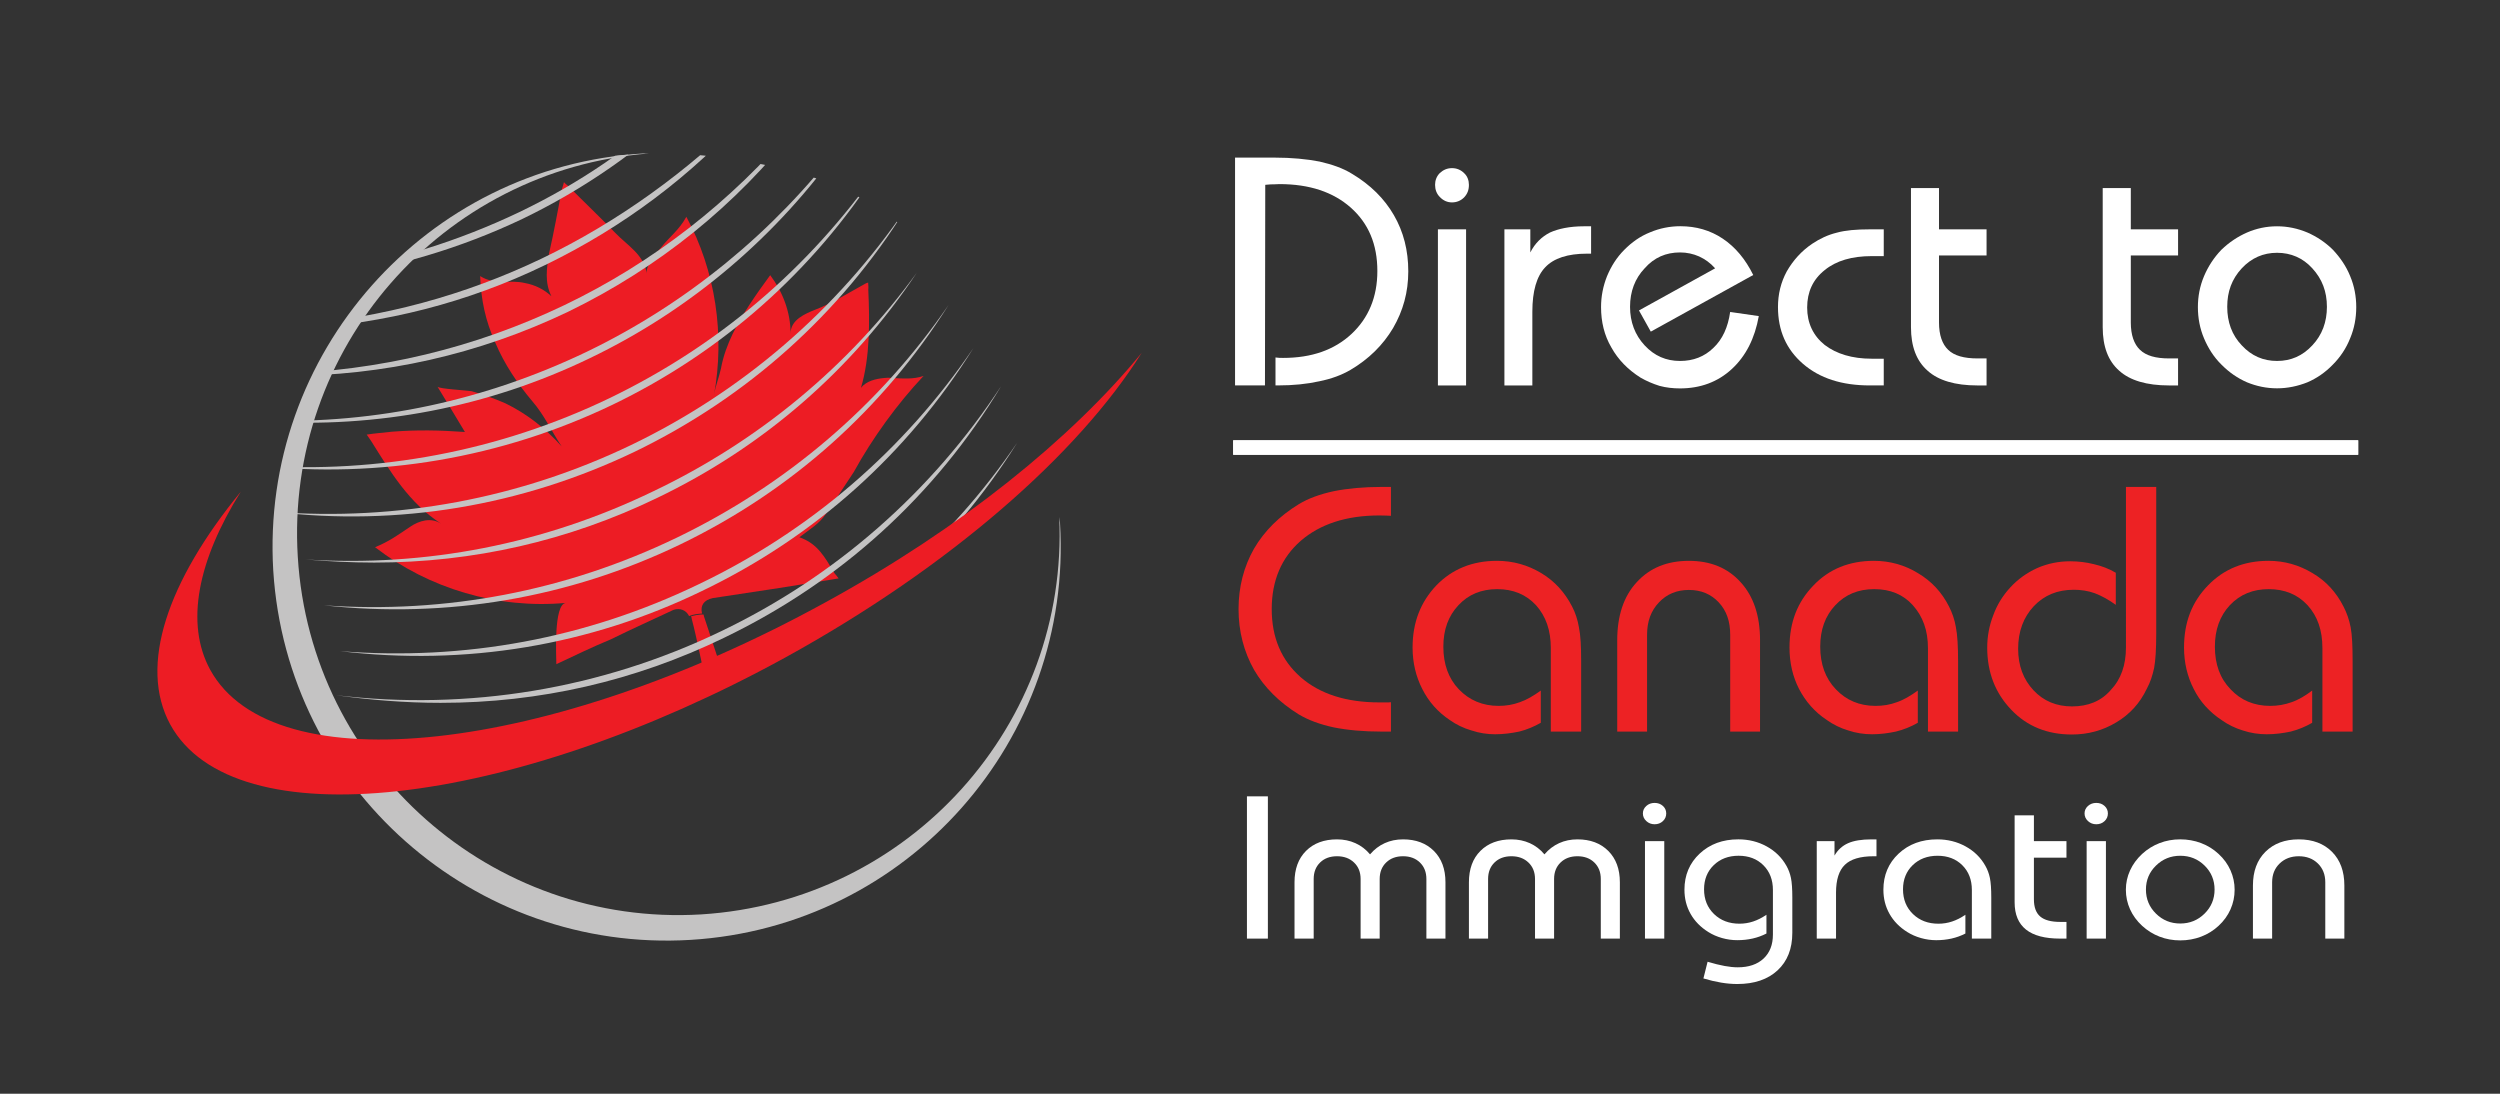 <?xml version="1.0" encoding="utf-8"?>
<!-- Generator: Adobe Illustrator 14.0.0, SVG Export Plug-In . SVG Version: 6.00 Build 43363)  -->
<!DOCTYPE svg PUBLIC "-//W3C//DTD SVG 1.1//EN" "http://www.w3.org/Graphics/SVG/1.1/DTD/svg11.dtd">
<svg version="1.1" id="Layer_1" xmlns="http://www.w3.org/2000/svg" xmlns:xlink="http://www.w3.org/1999/xlink" x="0px" y="0px"
	 width="261.127px" height="114.244px" viewBox="0 0 261.127 114.244" enable-background="new 0 0 261.127 114.244"
	 xml:space="preserve">
<rect x="0" y="0" width="261.127" height="114.244" fill="#333333" stroke="none"/>
<g>
	<g>
		<g>
			<g>
				<g>
					<rect x="128.806" y="45.991" fill="#FFFFFF" width="117.51" height="1.509"/>
					<rect x="128.806" y="45.991" fill="#FFFFFF" width="117.51" height="1.509"/>
					<g>
						<path fill="#FFFFFF" d="M133.227,37.339c0.091,0,0.228,0.023,0.401,0.038c0.205,0,0.304,0.007,0.388,0.007
							c2.995,0,5.354-0.834,7.15-2.502c1.774-1.661,2.7-3.852,2.7-6.567c0-2.806-0.926-4.982-2.775-6.628
							c-1.843-1.63-4.308-2.457-7.455-2.457c-0.144,0-0.349,0.023-0.546,0.023c-0.212,0-0.516,0-0.933,0.053l-0.03,20.952h-3.125
							V16.462h4.11c1.812,0,3.39,0.155,4.716,0.413c1.305,0.299,2.45,0.694,3.375,1.27c1.949,1.161,3.397,2.609,4.391,4.33
							c1.009,1.744,1.502,3.686,1.502,5.87c0,2.176-0.539,4.118-1.593,5.93c-1.039,1.751-2.525,3.23-4.444,4.36
							c-0.909,0.531-1.979,0.933-3.253,1.19c-1.297,0.288-2.723,0.432-4.3,0.432h-0.28V37.339z"/>
						<path fill="#FFFFFF" d="M149.895,19.306c0-0.463,0.159-0.891,0.485-1.221c0.364-0.341,0.781-0.523,1.281-0.523
							c0.493,0,0.926,0.182,1.267,0.523c0.341,0.311,0.501,0.758,0.501,1.221c0,0.546-0.16,0.948-0.501,1.312
							c-0.341,0.341-0.773,0.523-1.267,0.523c-0.478,0-0.902-0.182-1.259-0.554C150.054,20.246,149.895,19.799,149.895,19.306z
							 M150.191,40.258V23.955h2.942v16.304H150.191z"/>
						<path fill="#FFFFFF" d="M157.137,40.258V23.955h2.707v2.411c0.485-0.955,1.176-1.63,2.048-2.078
							c0.872-0.395,2.063-0.652,3.556-0.652h0.743v2.859h-0.432c-2.01,0-3.474,0.478-4.36,1.426
							c-0.895,0.933-1.343,2.487-1.343,4.641v7.697H157.137z"/>
						<path fill="#FFFFFF" d="M183.708,33.017c-0.417,2.32-1.342,4.17-2.828,5.536c-1.464,1.35-3.284,2.017-5.399,2.017
							c-0.721,0-1.441-0.076-2.146-0.266c-0.697-0.22-1.357-0.5-1.986-0.864c-1.313-0.834-2.328-1.866-3.041-3.147
							c-0.743-1.267-1.077-2.685-1.077-4.216c0-1.123,0.213-2.191,0.622-3.223c0.425-1.023,1.001-1.956,1.813-2.768
							c0.773-0.781,1.653-1.411,2.685-1.82c0.985-0.417,2.063-0.637,3.154-0.637c1.661,0,3.132,0.425,4.437,1.297
							c1.319,0.887,2.366,2.138,3.185,3.799l-10.7,5.915l-1.235-2.214l7.954-4.398c-0.508-0.577-1.068-0.963-1.676-1.244
							c-0.606-0.266-1.273-0.417-1.986-0.417c-1.472,0-2.707,0.531-3.701,1.661c-1.008,1.062-1.523,2.419-1.523,4.019
							c0,1.585,0.516,2.942,1.523,4.026c1.017,1.1,2.245,1.63,3.701,1.63c1.38,0,2.548-0.455,3.473-1.357
							c0.964-0.902,1.532-2.168,1.76-3.761L183.708,33.017z"/>
						<path fill="#FFFFFF" d="M196.759,26.752h-1.267c-2.04,0-3.692,0.47-4.906,1.464c-1.221,0.971-1.827,2.275-1.827,3.905
							c0,1.615,0.622,2.935,1.827,3.905c1.229,0.94,2.882,1.441,4.906,1.441h1.267v2.791h-1.456c-2.927,0-5.24-0.75-6.984-2.26
							c-1.744-1.517-2.608-3.465-2.608-5.922c0-1.35,0.296-2.571,0.918-3.731c0.652-1.13,1.517-2.116,2.654-2.882
							c0.804-0.538,1.638-0.933,2.57-1.16c0.895-0.25,2.04-0.349,3.45-0.349h1.456V26.752z"/>
						<path fill="#FFFFFF" d="M199.603,19.647h2.927v4.308h4.968v2.73h-4.968v6.999c0,1.312,0.342,2.268,0.956,2.852
							c0.637,0.622,1.66,0.902,3.079,0.902h0.933v2.821h-0.971c-2.306,0-4.058-0.516-5.188-1.539
							c-1.152-1.009-1.736-2.51-1.736-4.542V19.647z"/>
						<path fill="#FFFFFF" d="M219.63,19.647h2.935v4.308h4.937v2.73h-4.937v6.999c0,1.312,0.342,2.268,0.956,2.852
							c0.645,0.622,1.646,0.902,3.063,0.902h0.917v2.821h-0.955c-2.313,0-4.064-0.516-5.194-1.539
							c-1.146-1.009-1.722-2.51-1.722-4.542V19.647z"/>
						<path fill="#FFFFFF" d="M229.572,32.076c0-1.123,0.205-2.191,0.638-3.223c0.432-1.023,1.038-1.956,1.819-2.768
							c0.812-0.781,1.691-1.365,2.67-1.797c0.978-0.425,2.024-0.652,3.139-0.652c1.107,0,2.169,0.228,3.178,0.652
							c0.979,0.432,1.865,1.016,2.654,1.797c0.766,0.812,1.388,1.721,1.805,2.752c0.433,1.031,0.637,2.116,0.637,3.238
							c0,1.145-0.204,2.229-0.637,3.261c-0.417,1.054-1.039,1.979-1.805,2.745c-0.789,0.819-1.676,1.426-2.654,1.85
							c-1.009,0.402-2.07,0.629-3.178,0.629c-1.114,0-2.161-0.227-3.139-0.629c-0.979-0.424-1.858-1.031-2.67-1.85
							c-0.781-0.766-1.388-1.714-1.819-2.745C229.777,34.306,229.572,33.221,229.572,32.076z M232.636,32.046
							c0,1.585,0.484,2.942,1.517,4.026c1.016,1.1,2.244,1.63,3.685,1.63c1.449,0,2.67-0.531,3.686-1.63
							c1.024-1.084,1.524-2.441,1.524-4.026c0-1.593-0.5-2.904-1.524-4.019c-0.985-1.084-2.236-1.623-3.686-1.623
							c-1.44,0-2.669,0.539-3.685,1.623C233.121,29.142,232.636,30.453,232.636,32.046z"/>
					</g>
				</g>
				<g>
					<path fill="#ED2224" d="M145.285,53.878c-0.122,0-0.318-0.008-0.463-0.023c-0.159,0-0.409-0.015-0.751-0.015
						c-3.458,0-6.203,0.91-8.213,2.655c-1.994,1.744-3.025,4.125-3.025,7.128s1.031,5.361,3.025,7.113
						c2.01,1.751,4.755,2.631,8.213,2.631c0.342,0,0.592,0,0.767,0c0.166,0,0.333,0,0.447-0.022v3.071h-0.964
						c-1.903,0-3.579-0.152-5.012-0.44c-1.441-0.311-2.646-0.758-3.641-1.35c-2.04-1.259-3.602-2.813-4.686-4.671
						c-1.054-1.881-1.615-3.996-1.615-6.332s0.561-4.452,1.615-6.31c1.084-1.858,2.646-3.405,4.686-4.656
						c0.994-0.599,2.199-1.039,3.641-1.35c1.433-0.288,3.108-0.447,5.012-0.447h0.964V53.878z"/>
					<path fill="#ED2224" d="M161.983,76.416v-8.721c0-1.858-0.509-3.314-1.54-4.475c-1.046-1.13-2.396-1.684-4.057-1.684
						c-1.646,0-2.995,0.546-4.042,1.669c-1.069,1.13-1.585,2.578-1.585,4.337c0,1.82,0.531,3.314,1.607,4.444
						c1.093,1.152,2.495,1.744,4.164,1.744c0.766,0,1.517-0.121,2.222-0.387c0.713-0.243,1.44-0.675,2.184-1.214v3.367
						c-0.721,0.41-1.471,0.721-2.252,0.918c-0.804,0.167-1.646,0.28-2.525,0.28c-0.812,0-1.63-0.121-2.472-0.401
						c-0.819-0.235-1.578-0.607-2.245-1.077c-1.267-0.842-2.229-1.941-2.89-3.261c-0.651-1.274-1.008-2.723-1.008-4.315
						c0-2.639,0.842-4.762,2.479-6.491c1.661-1.714,3.776-2.57,6.332-2.57c1.691,0,3.223,0.44,4.641,1.289
						c1.373,0.826,2.442,1.987,3.208,3.48c0.341,0.652,0.584,1.388,0.713,2.169c0.174,0.804,0.235,1.994,0.235,3.541v7.356H161.983z
						"/>
					<path fill="#ED2224" d="M168.921,76.416v-9.548c0-2.548,0.675-4.58,2.024-6.044c1.381-1.517,3.2-2.244,5.46-2.244
						c2.245,0,4.058,0.728,5.415,2.244c1.342,1.464,2.017,3.496,2.017,6.044v9.548h-3.116V66.307c0-1.411-0.38-2.511-1.198-3.39
						c-0.804-0.857-1.835-1.297-3.117-1.297c-1.273,0-2.313,0.439-3.124,1.297c-0.834,0.879-1.244,1.979-1.244,3.39v10.108H168.921z
						"/>
					<path fill="#ED2224" d="M201.377,76.416v-8.721c0-1.858-0.538-3.314-1.577-4.475c-1.009-1.13-2.358-1.684-4.034-1.684
						c-1.661,0-2.995,0.546-4.058,1.669c-1.068,1.13-1.584,2.578-1.584,4.337c0,1.82,0.538,3.314,1.622,4.444
						c1.085,1.152,2.473,1.744,4.156,1.744c0.773,0,1.539-0.121,2.229-0.387c0.72-0.243,1.44-0.675,2.184-1.214v3.367
						c-0.713,0.41-1.486,0.721-2.29,0.918c-0.789,0.167-1.623,0.28-2.465,0.28c-0.856,0-1.69-0.121-2.518-0.401
						c-0.796-0.235-1.547-0.607-2.214-1.077c-1.282-0.842-2.229-1.941-2.92-3.261c-0.652-1.274-0.993-2.723-0.993-4.315
						c0-2.639,0.826-4.762,2.502-6.491c1.631-1.714,3.754-2.57,6.31-2.57c1.676,0,3.23,0.44,4.61,1.289
						c1.396,0.826,2.487,1.987,3.238,3.48c0.334,0.652,0.592,1.388,0.721,2.169c0.159,0.804,0.228,1.994,0.228,3.541v7.356H201.377z
						"/>
					<path fill="#ED2224" d="M225.219,50.86v15.401c0,1.539-0.076,2.753-0.22,3.511c-0.167,0.781-0.409,1.524-0.766,2.169
						c-0.713,1.51-1.79,2.685-3.2,3.519c-1.396,0.835-2.92,1.259-4.626,1.259c-2.556,0-4.672-0.849-6.317-2.57
						c-1.668-1.736-2.524-3.891-2.524-6.507c0-1.19,0.22-2.32,0.629-3.374c0.395-1.092,0.986-2.04,1.76-2.89
						c0.812-0.887,1.744-1.547,2.836-2.047c1.107-0.479,2.244-0.705,3.442-0.705c0.872,0,1.691,0.105,2.48,0.303
						c0.811,0.189,1.569,0.471,2.282,0.895v3.353c-0.743-0.539-1.464-0.933-2.191-1.214c-0.705-0.258-1.464-0.363-2.199-0.363
						c-1.722,0-3.087,0.576-4.171,1.713c-1.077,1.153-1.638,2.632-1.638,4.452c0,1.767,0.553,3.215,1.6,4.33
						c1.054,1.137,2.411,1.69,4.034,1.69c1.684,0,3.049-0.561,4.042-1.714c1.069-1.122,1.585-2.616,1.585-4.429V50.86H225.219z"/>
					<path fill="#ED2224" d="M242.578,76.416v-8.721c0-1.858-0.501-3.314-1.547-4.475c-1.039-1.13-2.404-1.684-4.065-1.684
						c-1.63,0-2.987,0.546-4.049,1.669c-1.055,1.13-1.57,2.578-1.57,4.337c0,1.82,0.531,3.314,1.631,4.444
						c1.062,1.152,2.472,1.744,4.141,1.744c0.773,0,1.509-0.121,2.244-0.387c0.713-0.243,1.434-0.675,2.146-1.214v3.367
						c-0.713,0.41-1.464,0.721-2.245,0.918c-0.788,0.167-1.622,0.28-2.494,0.28c-0.842,0-1.684-0.121-2.519-0.401
						c-0.78-0.235-1.539-0.607-2.198-1.077c-1.274-0.842-2.268-1.941-2.92-3.261c-0.652-1.274-1.009-2.723-1.009-4.315
						c0-2.639,0.819-4.762,2.503-6.491c1.653-1.714,3.769-2.57,6.309-2.57c1.691,0,3.208,0.44,4.618,1.289
						c1.403,0.826,2.465,1.987,3.224,3.48c0.341,0.652,0.599,1.388,0.75,2.169c0.152,0.804,0.205,1.994,0.205,3.541v7.356H242.578z"
						/>
				</g>
			</g>
		</g>
	</g>
	<g>
		<path fill="#FFFFFF" d="M130.244,98.039V83.179h2.187v14.859H130.244z"/>
		<path fill="#FFFFFF" d="M135.213,98.039v-5.884c0-1.384,0.4-2.477,1.202-3.279c0.802-0.802,1.882-1.203,3.24-1.203
			c0.694,0,1.336,0.133,1.924,0.399s1.095,0.655,1.522,1.167c0.442-0.519,0.954-0.909,1.534-1.172
			c0.58-0.264,1.218-0.395,1.912-0.395c1.344,0,2.418,0.403,3.224,1.209c0.805,0.806,1.208,1.897,1.208,3.273v5.884h-1.992v-6.227
			c0-0.712-0.226-1.286-0.676-1.722c-0.45-0.437-1.038-0.654-1.764-0.654c-0.725,0-1.313,0.218-1.763,0.654
			c-0.451,0.436-0.676,1.01-0.676,1.722v6.227h-1.992v-6.227c0-0.712-0.229-1.286-0.688-1.722c-0.458-0.437-1.049-0.654-1.774-0.654
			c-0.732,0-1.322,0.218-1.769,0.654c-0.447,0.436-0.67,1.01-0.67,1.722v6.227H135.213z"/>
		<path fill="#FFFFFF" d="M153.43,98.039v-5.884c0-1.384,0.4-2.477,1.202-3.279c0.802-0.802,1.882-1.203,3.24-1.203
			c0.694,0,1.336,0.133,1.924,0.399s1.095,0.655,1.522,1.167c0.442-0.519,0.954-0.909,1.534-1.172
			c0.58-0.264,1.218-0.395,1.912-0.395c1.344,0,2.418,0.403,3.224,1.209c0.805,0.806,1.208,1.897,1.208,3.273v5.884h-1.992v-6.227
			c0-0.712-0.226-1.286-0.676-1.722c-0.45-0.437-1.038-0.654-1.764-0.654c-0.725,0-1.313,0.218-1.763,0.654
			c-0.451,0.436-0.676,1.01-0.676,1.722v6.227h-1.992v-6.227c0-0.712-0.229-1.286-0.688-1.722c-0.458-0.437-1.049-0.654-1.774-0.654
			c-0.732,0-1.322,0.218-1.769,0.654c-0.447,0.436-0.67,1.01-0.67,1.722v6.227H153.43z"/>
		<path fill="#FFFFFF" d="M171.601,84.963c0-0.304,0.118-0.563,0.354-0.777c0.237-0.215,0.527-0.322,0.87-0.322
			c0.344,0,0.632,0.105,0.865,0.316c0.232,0.211,0.349,0.473,0.349,0.783c0,0.318-0.116,0.587-0.349,0.805
			c-0.233,0.218-0.521,0.327-0.865,0.327c-0.336,0-0.624-0.111-0.864-0.332C171.721,85.542,171.601,85.275,171.601,84.963z
			 M171.819,98.039v-10.18h2.015v10.18H171.819z"/>
		<path fill="#FFFFFF" d="M187.208,97.447c0,1.653-0.514,2.956-1.54,3.907c-1.027,0.951-2.43,1.427-4.208,1.427
			c-0.542,0-1.104-0.049-1.688-0.146s-1.201-0.242-1.85-0.436l0.436-1.743c0.671,0.2,1.261,0.348,1.769,0.44
			c0.508,0.094,0.968,0.141,1.38,0.141c1.145,0,2.044-0.305,2.696-0.913c0.652-0.609,0.979-1.446,0.979-2.512v-4.648
			c0-1.065-0.332-1.929-0.997-2.589c-0.664-0.661-1.526-0.991-2.587-0.991c-1.054,0-1.918,0.327-2.594,0.98
			c-0.676,0.654-1.014,1.496-1.014,2.527c0,1.051,0.348,1.912,1.042,2.583c0.695,0.672,1.58,1.007,2.656,1.007
			c0.489,0,0.964-0.076,1.426-0.229c0.462-0.151,0.926-0.387,1.392-0.705v1.961c-0.458,0.235-0.941,0.41-1.448,0.524
			c-0.508,0.114-1.041,0.171-1.598,0.171c-0.534,0-1.064-0.074-1.592-0.223c-0.526-0.149-1.004-0.358-1.431-0.628
			c-0.81-0.505-1.428-1.137-1.855-1.895c-0.428-0.757-0.641-1.6-0.641-2.526c0-1.521,0.53-2.779,1.591-3.771
			c1.062-0.993,2.408-1.489,4.042-1.489c1.076,0,2.062,0.245,2.954,0.736c0.894,0.491,1.58,1.166,2.062,2.023
			c0.221,0.388,0.379,0.812,0.475,1.271s0.144,1.146,0.144,2.06V97.447z"/>
		<path fill="#FFFFFF" d="M189.761,98.039v-10.18h1.855v1.505c0.343-0.595,0.816-1.025,1.42-1.292
			c0.603-0.267,1.415-0.399,2.438-0.399h0.526v1.764h-0.309c-1.382,0-2.38,0.298-2.994,0.893c-0.615,0.595-0.922,1.563-0.922,2.905
			v4.805H189.761z"/>
		<path fill="#FFFFFF" d="M205.963,98.039v-5.074c0-1.065-0.332-1.929-0.997-2.589c-0.664-0.661-1.526-0.991-2.587-0.991
			c-1.054,0-1.918,0.327-2.594,0.98c-0.676,0.654-1.014,1.496-1.014,2.527c0,1.051,0.348,1.912,1.042,2.583
			c0.695,0.672,1.58,1.007,2.656,1.007c0.489,0,0.964-0.076,1.426-0.229c0.462-0.151,0.926-0.387,1.392-0.705v1.961
			c-0.458,0.235-0.941,0.41-1.448,0.524c-0.508,0.114-1.041,0.171-1.598,0.171c-0.534,0-1.064-0.074-1.592-0.223
			c-0.526-0.149-1.004-0.358-1.431-0.628c-0.81-0.505-1.428-1.137-1.855-1.895c-0.428-0.757-0.641-1.6-0.641-2.526
			c0-1.521,0.53-2.779,1.591-3.771c1.062-0.993,2.408-1.489,4.042-1.489c1.076,0,2.062,0.245,2.954,0.736
			c0.894,0.491,1.58,1.166,2.062,2.023c0.221,0.388,0.379,0.812,0.475,1.271s0.144,1.146,0.144,2.06v4.275H205.963z"/>
		<path fill="#FFFFFF" d="M210.428,85.161h2.016v2.698h3.4v1.723h-3.4v4.358c0,0.816,0.219,1.413,0.658,1.79
			c0.438,0.377,1.139,0.565,2.101,0.565h0.642v1.743h-0.664c-1.588,0-2.776-0.314-3.566-0.944c-0.79-0.629-1.186-1.577-1.186-2.843
			V85.161z"/>
		<path fill="#FFFFFF" d="M217.733,84.963c0-0.304,0.118-0.563,0.354-0.777c0.237-0.215,0.527-0.322,0.87-0.322
			c0.344,0,0.632,0.105,0.865,0.316c0.232,0.211,0.349,0.473,0.349,0.783c0,0.318-0.116,0.587-0.349,0.805
			c-0.233,0.218-0.521,0.327-0.865,0.327c-0.336,0-0.624-0.111-0.864-0.332C217.853,85.542,217.733,85.275,217.733,84.963z
			 M217.951,98.039v-10.18h2.015v10.18H217.951z"/>
		<path fill="#FFFFFF" d="M222.049,92.933c0-0.705,0.146-1.376,0.436-2.013s0.71-1.211,1.259-1.723
			c0.542-0.498,1.151-0.877,1.827-1.137c0.675-0.259,1.395-0.389,2.158-0.389c0.763,0,1.488,0.13,2.175,0.389
			c0.688,0.26,1.298,0.639,1.832,1.137c0.542,0.498,0.956,1.068,1.242,1.712c0.287,0.644,0.43,1.318,0.43,2.023
			c0,0.72-0.143,1.402-0.43,2.05c-0.286,0.646-0.7,1.219-1.242,1.717c-0.534,0.498-1.145,0.877-1.832,1.137
			c-0.687,0.259-1.412,0.389-2.175,0.389c-0.764,0-1.483-0.13-2.158-0.389c-0.676-0.26-1.285-0.639-1.827-1.137
			c-0.549-0.505-0.969-1.079-1.259-1.723C222.195,94.334,222.049,93.653,222.049,92.933z M224.145,92.913
			c0,0.989,0.349,1.828,1.048,2.517c0.698,0.688,1.543,1.032,2.536,1.032c0.992,0,1.838-0.344,2.536-1.032s1.048-1.527,1.048-2.517
			c0-0.982-0.348-1.816-1.042-2.501c-0.695-0.685-1.542-1.027-2.542-1.027c-0.993,0-1.838,0.343-2.536,1.027
			C224.494,91.096,224.145,91.93,224.145,92.913z"/>
		<path fill="#FFFFFF" d="M235.321,98.039v-5.552c0-1.48,0.435-2.652,1.305-3.518c0.871-0.864,2.031-1.297,3.481-1.297
			s2.606,0.433,3.469,1.297c0.863,0.865,1.294,2.037,1.294,3.518v5.552h-1.992v-5.884c0-0.803-0.258-1.456-0.772-1.961
			c-0.516-0.505-1.182-0.758-1.998-0.758c-0.81,0-1.476,0.253-1.998,0.758c-0.523,0.505-0.784,1.158-0.784,1.961v5.884H235.321z"/>
	</g>
	<g>
		<g>
			<defs>
				<path id="SVGID_1_" d="M36.708,76.347c0,0-0.713,10.101,51.331-12.725c0,0,18.799-12.694,20.831-16.319
					c0,0-0.523-16.805-20.968-27.732c0,0-38.348-16.148-54.425,20.505C33.477,40.077,24.726,53.627,36.708,76.347z"/>
			</defs>
			<clipPath id="SVGID_2_">
				<use xlink:href="#SVGID_1_"  overflow="visible"/>
			</clipPath>
			<g clip-path="url(#SVGID_2_)">
				<g>
					<path fill="#ED1C24" d="M93.082,39.478c-0.205-0.038-0.501-0.023-0.751,0.007c-0.872,0.083-1.835,0.311-2.404,1.024
						c0.956-3.17,0.917-6.954,0.766-10.26c0.031-0.25,0-0.478-0.015-0.735c-0.167,0.061-0.28,0.091-0.265,0.098
						c-1.729,0.94-3.436,2.04-5.232,2.723c-1.031,0.417-2.639,1.054-2.601,2.533c0-2.237-0.804-4.36-2.131-6.127
						c-1.456,1.987-2.859,3.981-3.921,6.127c-0.553,1.175-0.985,2.32-1.221,3.617c-0.197,0.917-0.569,1.805-0.735,2.791
						c1.16-6.264,0.182-12.959-2.882-18.632c-0.766,1.396-1.699,2.025-2.669,3.238c-0.455,0.584-1.6,1.858-1.471,2.669
						c-0.288-1.949-2.002-2.896-3.276-4.216c-1.547-1.6-3.291-3.261-4.876-4.861c-0.182-0.182-0.326-0.243-0.493-0.447
						c-0.068,0.303-0.129,0.455-0.205,0.698c-0.439,2.237-0.834,4.527-1.35,6.741c-0.25,1.547-0.478,3.026,0.243,4.474
						c-0.743-0.698-1.707-1.183-2.745-1.373c-1.638-0.387-3.155,0.243-4.694-0.728c0.091,2.465,0.539,4.649,1.585,6.961
						c0.933,2.214,2.306,4.27,3.89,6.143c1.229,1.426,1.964,3.086,3.034,4.679c-1.661-1.85-3.61-3.397-5.893-4.504
						c-1.137-0.493-2.328-0.917-3.488-1.251c-0.493-0.099-3.427-0.243-3.586-0.478c0.993,1.608,1.911,3.162,2.866,4.732
						c-2.624-0.189-5.005-0.235-7.614-0.03c-0.879,0.106-1.744,0.159-2.646,0.303c0.205,0.281,0.296,0.425,0.448,0.645
						c2.047,3.269,3.974,6.499,7.325,8.66c-1.062-0.69-2.298-0.318-3.253,0.334c-1.244,0.842-2.207,1.539-3.647,2.123
						c5.634,4.338,12.823,6.469,19.929,5.816c-1.304,0.129-0.993,5.68-0.993,6.4c1.941-0.91,3.784-1.805,5.71-2.602
						c2.184-1.084,4.338-2.032,6.529-3.071c0.713-0.234,1.342,0.062,1.623,0.646c0.47-0.183,0.872-0.221,1.357-0.266
						c-0.205-0.842,0.189-1.403,1.115-1.607c2.313-0.35,4.648-0.713,6.946-1.055c2.055-0.318,4.087-0.667,6.203-1.001
						c-0.197-0.25-0.265-0.371-0.424-0.53c-1.001-1.661-1.752-3.109-3.678-3.77c1.107-0.856,2.048-1.365,2.791-2.464
						c0.993-1.448,1.941-2.912,2.896-4.353c1.934-3.526,4.558-7.136,7.288-10.033C95.402,39.644,94.249,39.53,93.082,39.478z"/>
					<path fill="#ED1C24" d="M73.517,64.343c0-0.084-0.015-0.114-0.045-0.16c-0.455,0-0.91,0.076-1.297,0.197
						c0.053,0.084,0.076,0.183,0.076,0.258c1.168,4.421,1.722,9.669,3.966,13.665c0.25,0.433,0.629,0.918,1.13,0.896
						c1.941-0.084-0.706-5.399-0.963-6.241C75.397,70.106,74.487,67.224,73.517,64.343z"/>
				</g>
				<g>
					<g>
						<g>
							<g>
								<path fill="#C4C3C3" d="M33.742,76.939l0.008,0.015c4.414,0.721,9.502,1.289,14.575,1.289
									c10.306,0,20.277-2.268,29.65-6.741C89.729,65.86,99.391,57.2,106.253,46.234c-7.212,10.587-16.971,18.988-28.619,24.555
									C64.015,77.348,48.75,79.449,33.742,76.939L33.742,76.939z"/>
							</g>
							<g>
								<path fill="#C4C3C3" d="M35.1,72.616c3.496,0.493,7.212,0.797,10.92,0.797c10.336,0,20.285-2.283,29.575-6.779
									c12.209-5.87,22.113-14.894,28.983-26.314c-7.295,11.087-17.282,19.868-29.264,25.616
									C62.801,71.964,48.962,74.254,35.1,72.616L35.1,72.616z"/>
							</g>
							<g>
								<path fill="#C4C3C3" d="M35.517,68.013c13.134,1.577,26.071-0.6,37.764-6.264c11.815-5.657,21.514-14.355,28.384-25.381
									C94.416,47.022,84.611,55.47,72.94,61.044C61.254,66.678,48.537,69.037,35.517,68.013L35.517,68.013z"/>
							</g>
							<g>
								<path fill="#C4C3C3" d="M33.833,63.228c12.831,1.403,25.571-0.758,37.173-6.339c11.663-5.62,21.256-14.204,28.073-25.033
									c-7.166,10.435-16.88,18.761-28.437,24.327C59.108,61.734,46.566,64.123,33.833,63.228L33.833,63.228z"/>
							</g>
							<g>
								<path fill="#C4C3C3" d="M31.9,58.436c2.313,0.197,4.754,0.326,7.188,0.326c10.329,0,20.27-2.268,29.544-6.75
									c11.094-5.323,20.361-13.376,27.133-23.531C88.66,38.249,79.257,46.06,68.254,51.307
									C56.833,56.828,44.511,59.239,31.9,58.436L31.9,58.436z"/>
							</g>
							<g>
								<path fill="#C4C3C3" d="M26.895,48.638c12.657,1.365,25.442-0.781,37.052-6.347c11.413-5.482,20.998-13.968,27.793-24.592
									c-7.311,10.396-16.767,18.442-28.134,23.917c-11.497,5.513-24.077,7.872-36.711,7.007V48.638L26.895,48.638z"/>
							</g>
							<g>
								<path fill="#C4C3C3" d="M28.669,53.461C41.591,55,54.49,52.839,66.282,47.189c11.777-5.695,21.529-14.438,28.338-25.396
									c-7.234,10.609-17.1,19.109-28.703,24.691C54.278,52.073,41.478,54.447,28.669,53.461L28.669,53.461z"/>
							</g>
							<g>
								<path fill="#C4C3C3" d="M27.661,44.02c11.693,0.736,23.303-1.471,33.927-6.597c10.563-5.066,19.648-12.786,26.359-22.363
									l-0.083-0.042c-7.015,9.21-16.183,16.717-26.572,21.722c-10.579,5.073-21.969,7.538-33.617,7.189L27.661,44.02L27.661,44.02
									z"/>
							</g>
							<g>
								<path fill="#C4C3C3" d="M29.056,39.257l0.69,0.008c10.321,0,20.262-2.252,29.552-6.681
									c9.494-4.61,17.585-11.132,24.054-19.417l-0.228-0.087c-6.787,8.023-14.916,14.348-24.175,18.792
									c-9.343,4.474-19.368,6.878-29.817,7.166L29.056,39.257L29.056,39.257z"/>
							</g>
							<g>
								<path fill="#C4C3C3" d="M78.066,11.688c-6.233,6.184-13.46,11.47-21.476,15.314c-8.061,3.86-16.698,6.195-25.708,6.938
									l0.197,0.41c9.115-0.523,17.798-2.76,25.829-6.65c8.19-3.966,15.341-9.339,21.301-15.985L78.066,11.688L78.066,11.688z"/>
							</g>
							<g>
								<path fill="#C4C3C3" d="M70.84,10.741c-4.542,4.5-10.344,8.414-16.6,11.417c-6.332,3.018-12.998,5.096-19.822,6.195
									l-0.266,0.599c7.098-0.978,13.968-3.018,20.437-6.097c6.377-3.079,12.209-7.125,17.358-12.02L70.84,10.741L70.84,10.741z"/>
							</g>
						</g>
					</g>
				</g>
			</g>
		</g>
		<path fill="#C4C3C3" d="M110.72,54.621c-0.03-0.243-0.053-0.447-0.083-0.622c0.993,21.65-15.614,40.154-37.393,41.511
			c-21.908,1.319-40.806-15.395-42.14-37.348C29.769,36.406,46.141,17.717,67.776,16.03c-0.228,0-0.432,0.012-0.622,0
			C44.465,17.399,27.19,36.929,28.541,59.595c1.418,22.667,20.945,39.949,43.596,38.576C94.818,96.792,112.092,77.28,110.72,54.621z
			"/>
		<path fill="#ED1C24" d="M86.188,62.932c-28.884,15.88-57.647,19.019-64.23,7.03c-2.639-4.839-1.297-11.429,3.192-18.602
			c-7.659,9.35-10.708,18.177-7.363,24.32c6.59,12.034,35.361,8.856,64.261-7.015c17.214-9.472,30.591-21.264,37.203-31.812
			C111.933,45.787,100.376,55.182,86.188,62.932L86.188,62.932z"/>
	</g>
</g>
</svg>
